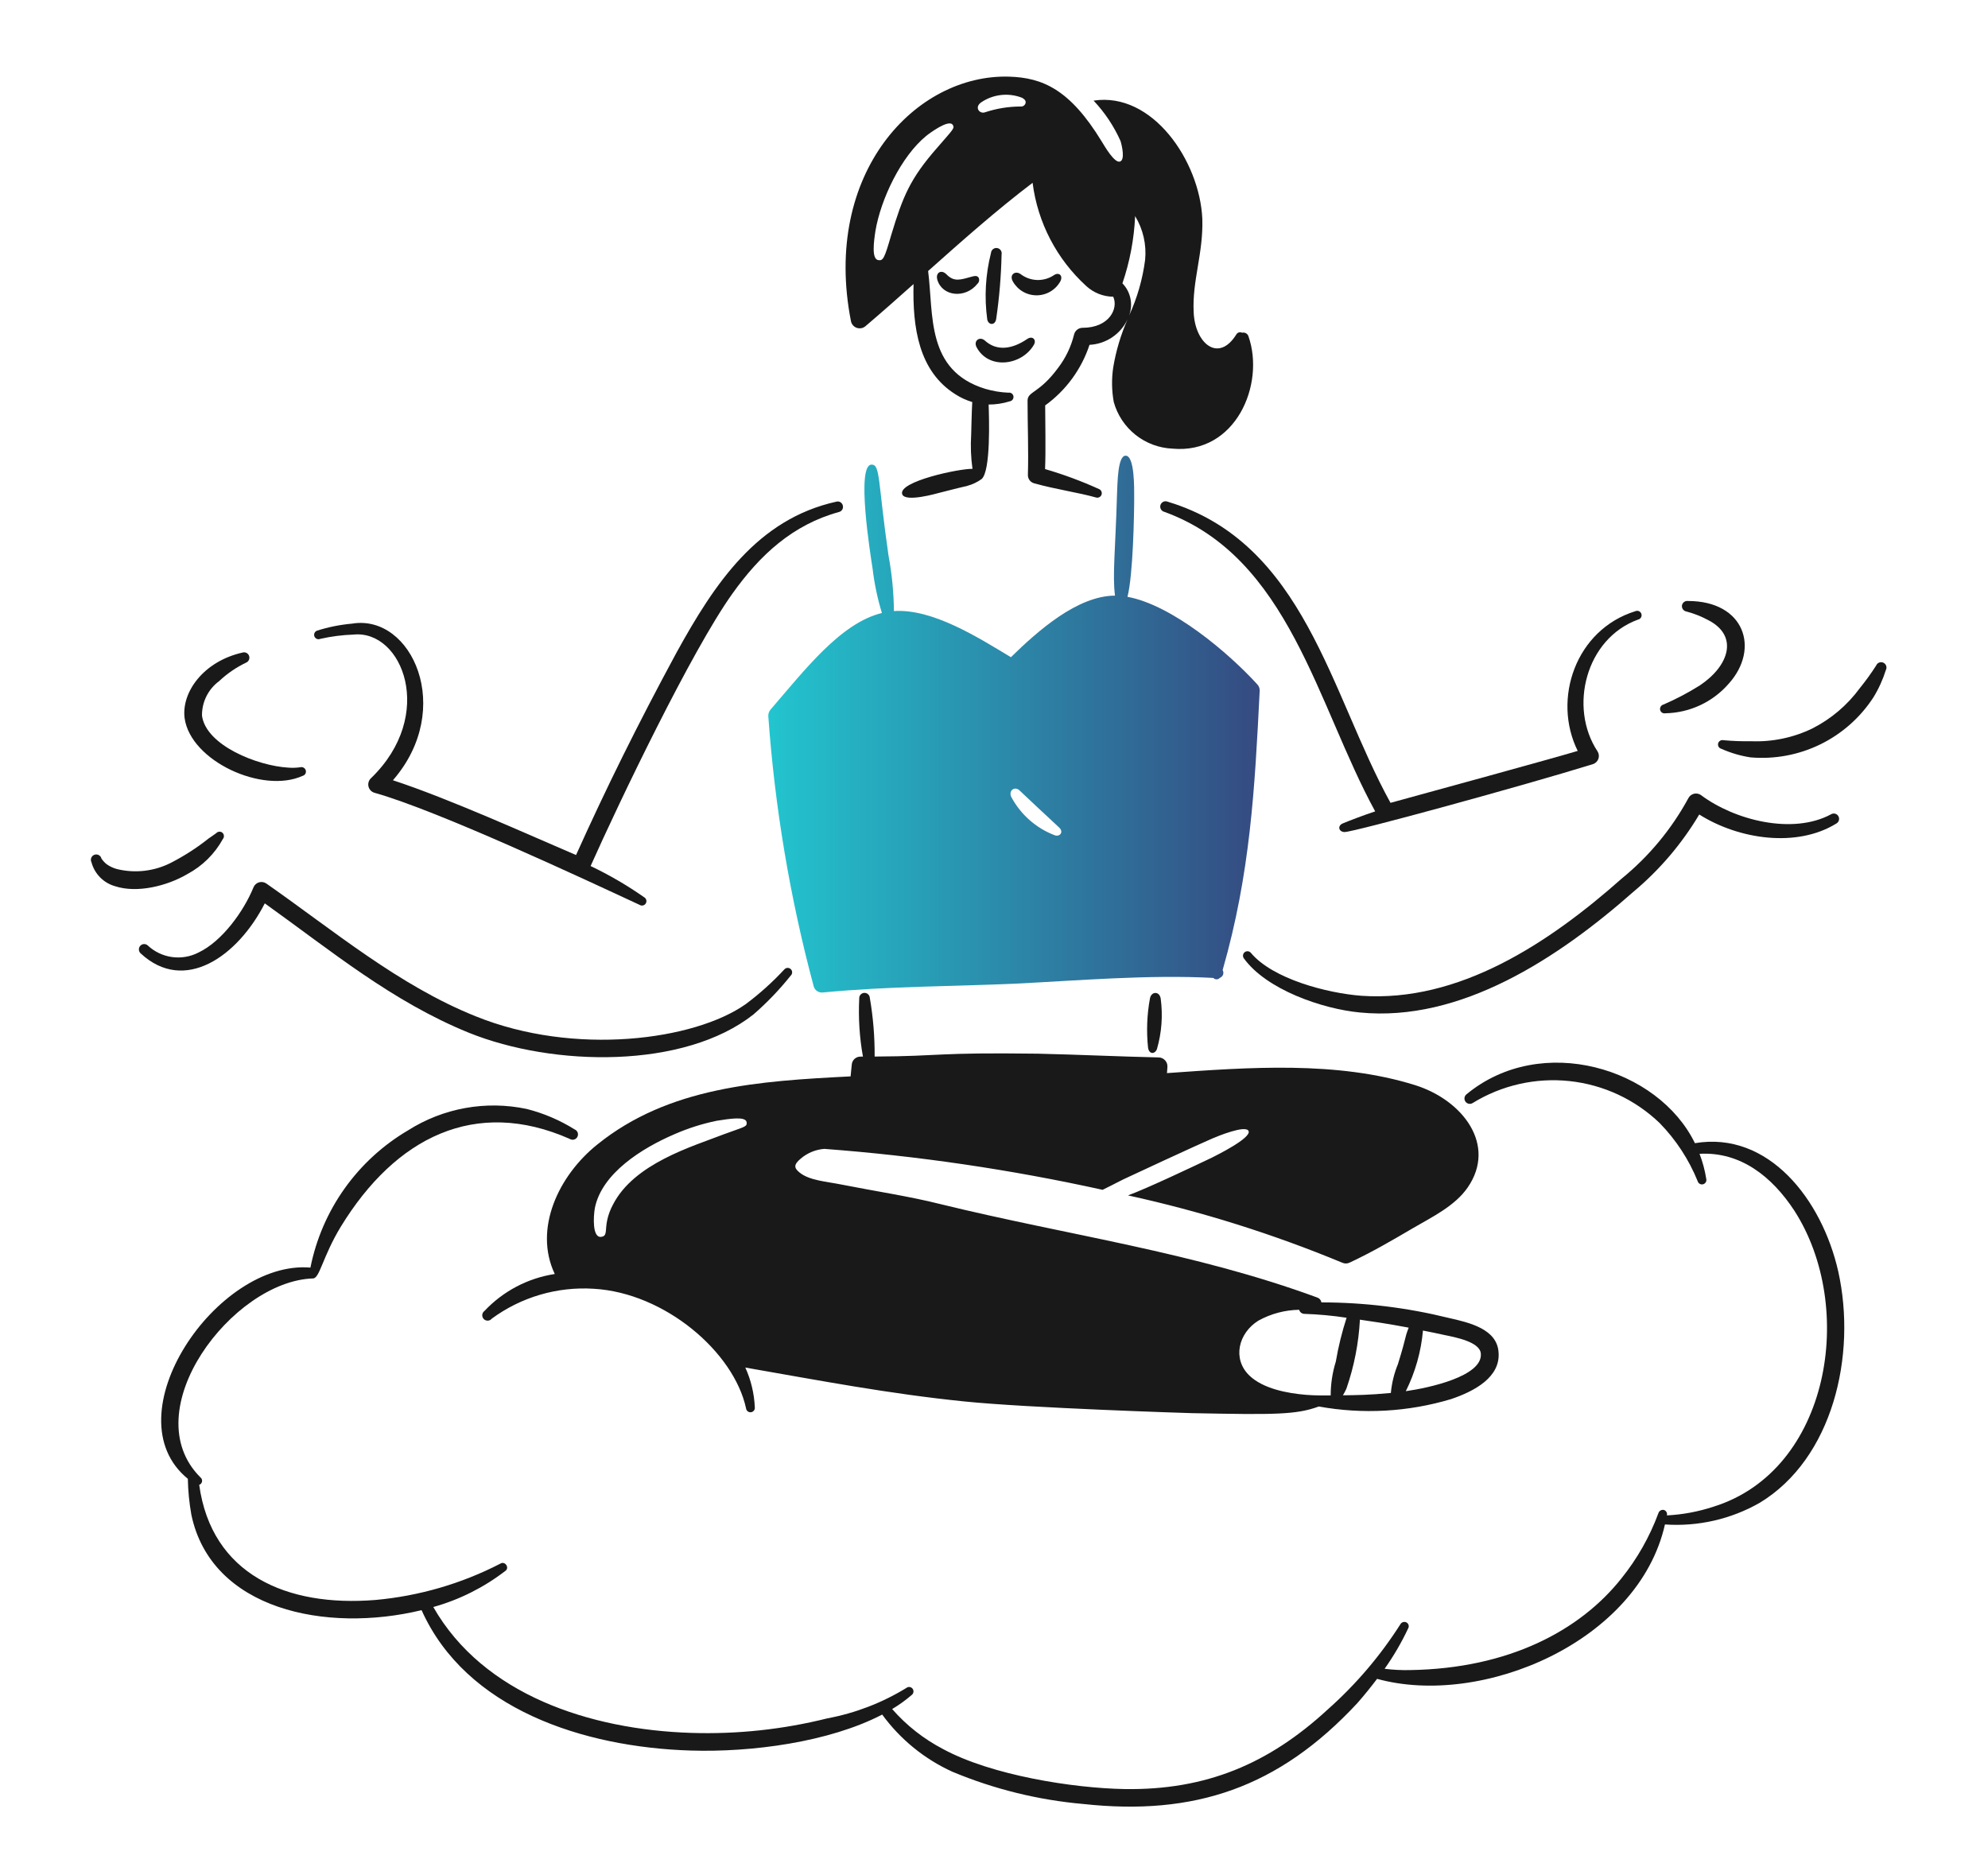 <?xml version="1.0" encoding="utf-8"?>
<svg xmlns="http://www.w3.org/2000/svg" width="279" height="262" viewBox="0 0 279 262" fill="none">
<path d="M139.079 35.493C138.305 38.546 138.126 41.72 138.553 44.841C138.718 45.642 139.621 45.709 139.798 44.824C140.243 41.807 140.499 38.765 140.564 35.716C140.585 35.615 140.586 35.511 140.566 35.411C140.546 35.31 140.505 35.214 140.447 35.13C140.389 35.045 140.313 34.974 140.226 34.919C140.139 34.865 140.042 34.829 139.94 34.814C139.838 34.799 139.735 34.804 139.636 34.831C139.536 34.857 139.443 34.904 139.363 34.967C139.282 35.031 139.215 35.11 139.167 35.201C139.118 35.291 139.088 35.391 139.079 35.493Z" fill="#191919"/>
<path d="M131.548 39.266C132.237 41.628 135.503 41.948 137.179 39.824C137.297 39.719 137.376 39.577 137.405 39.421C137.434 39.266 137.411 39.105 137.338 38.964C137.147 38.677 136.819 38.71 136.478 38.805C134.784 39.268 133.921 39.618 132.825 38.504C132.107 37.765 131.259 38.272 131.548 39.266Z" fill="#191919"/>
<path d="M142.149 39.509C142.485 40.103 142.974 40.597 143.565 40.938C144.156 41.279 144.827 41.456 145.51 41.449C146.192 41.443 146.86 41.253 147.445 40.901C148.029 40.549 148.508 40.047 148.833 39.446C149.213 38.625 148.567 38.156 147.891 38.633C147.198 39.092 146.378 39.324 145.547 39.297C144.715 39.27 143.912 38.986 143.25 38.482C142.469 37.911 141.6 38.578 142.149 39.509Z" fill="#191919"/>
<path d="M137.064 48.748C138.772 51.929 143.381 51.305 145.088 48.413C145.524 47.67 144.879 47.09 144.178 47.568C142 49.055 139.867 49.291 138.228 47.807C137.513 47.159 136.567 47.81 137.064 48.748Z" fill="#191919"/>
<path d="M34.075 91.579C28.57 92.802 25.448 97.144 25.907 100.783C26.738 106.815 36.855 111.462 42.481 108.887C42.56 108.866 42.634 108.829 42.699 108.779C42.764 108.729 42.818 108.666 42.858 108.595C42.898 108.524 42.923 108.445 42.932 108.364C42.941 108.282 42.934 108.2 42.911 108.122C42.889 108.042 42.85 107.967 42.799 107.902C42.748 107.837 42.684 107.783 42.611 107.743C42.539 107.702 42.459 107.677 42.377 107.667C42.294 107.657 42.211 107.664 42.131 107.687C41.566 107.768 40.993 107.784 40.424 107.735C36.151 107.484 28.916 104.637 28.348 100.445C28.335 99.504 28.547 98.573 28.965 97.73C29.384 96.887 29.997 96.155 30.754 95.596C31.877 94.537 33.157 93.659 34.55 92.996C34.723 92.92 34.86 92.783 34.936 92.611C35.012 92.439 35.021 92.245 34.961 92.067C34.901 91.888 34.777 91.739 34.612 91.648C34.447 91.558 34.255 91.532 34.072 91.576L34.075 91.579Z" fill="#191919"/>
<path d="M12.836 121.013C13.047 121.815 13.465 122.548 14.047 123.139C14.629 123.73 15.355 124.158 16.154 124.382C19.247 125.399 23.478 124.342 26.299 122.675C28.399 121.555 30.128 119.849 31.275 117.763C31.381 117.638 31.434 117.477 31.425 117.314C31.416 117.151 31.346 116.997 31.227 116.884C31.104 116.776 30.943 116.72 30.779 116.729C30.615 116.738 30.461 116.811 30.35 116.933C30 117.205 29.648 117.411 29.298 117.667C27.644 118.982 25.865 120.131 23.985 121.096C21.646 122.287 18.957 122.599 16.408 121.974C15.887 121.833 15.396 121.601 14.957 121.288C14.681 121.063 14.44 120.8 14.239 120.506C14.215 120.403 14.169 120.305 14.105 120.22C14.04 120.136 13.959 120.066 13.865 120.015C13.772 119.964 13.668 119.934 13.562 119.926C13.456 119.918 13.35 119.933 13.25 119.969C13.15 120.005 13.058 120.062 12.982 120.137C12.906 120.211 12.846 120.3 12.807 120.399C12.768 120.498 12.75 120.605 12.755 120.711C12.76 120.817 12.788 120.921 12.836 121.016V121.013Z" fill="#191919"/>
<path d="M37.161 126.789C33.372 134.208 25.892 139.53 19.741 133.808C19.594 133.676 19.505 133.492 19.493 133.295C19.481 133.098 19.547 132.904 19.676 132.755C19.741 132.681 19.819 132.621 19.907 132.577C19.995 132.533 20.091 132.508 20.189 132.502C20.287 132.496 20.385 132.51 20.478 132.542C20.571 132.574 20.656 132.625 20.729 132.691C21.672 133.575 22.865 134.145 24.145 134.323C25.425 134.5 26.729 134.275 27.876 133.68C31.161 132.115 34.208 127.908 35.582 124.524C35.651 124.36 35.756 124.213 35.889 124.094C36.022 123.975 36.179 123.888 36.35 123.837C36.521 123.787 36.701 123.775 36.877 123.803C37.053 123.83 37.221 123.897 37.368 123.997C46.811 130.597 55.988 138.322 66.736 142.629C80.614 148.258 97.476 146.012 104.67 140.922C106.609 139.472 108.414 137.849 110.062 136.073C110.116 136.007 110.184 135.952 110.261 135.913C110.338 135.874 110.422 135.851 110.508 135.846C110.594 135.841 110.68 135.853 110.76 135.883C110.841 135.912 110.915 135.958 110.978 136.018C111.04 136.077 111.089 136.149 111.122 136.228C111.156 136.308 111.172 136.393 111.171 136.479C111.17 136.566 111.151 136.65 111.115 136.729C111.08 136.807 111.028 136.878 110.964 136.935C109.394 138.903 107.648 140.723 105.748 142.374C96.038 150.053 77.696 149.753 65.789 144.943C55.017 140.56 46.484 133.455 37.161 126.789Z" fill="#191919"/>
<path d="M118.281 70.951C118.26 70.855 118.219 70.764 118.161 70.684C118.104 70.604 118.03 70.537 117.946 70.486C117.862 70.436 117.768 70.403 117.67 70.389C117.573 70.376 117.474 70.383 117.379 70.409C106.312 72.858 100.309 81.85 94.943 91.595C89.455 101.738 84.98 110.812 80.843 120.006C74.121 117.129 62.988 112.083 55.143 109.51C63.866 99.484 57.779 86.143 49.416 87.528C47.741 87.676 46.089 88.007 44.487 88.516C44.409 88.545 44.339 88.589 44.278 88.646C44.218 88.703 44.17 88.771 44.137 88.847C44.104 88.923 44.086 89.004 44.084 89.087C44.083 89.169 44.099 89.251 44.129 89.328C44.16 89.405 44.206 89.475 44.264 89.533C44.323 89.592 44.392 89.638 44.469 89.67C44.545 89.701 44.627 89.717 44.71 89.716C44.792 89.715 44.874 89.698 44.95 89.665C46.482 89.319 48.043 89.118 49.612 89.064C56.484 88.367 61.237 100.37 52.069 109.218C51.91 109.365 51.794 109.552 51.732 109.76C51.67 109.967 51.665 110.187 51.717 110.398C51.769 110.608 51.877 110.8 52.029 110.954C52.18 111.109 52.371 111.22 52.58 111.275C61.434 113.762 81.927 123.362 89.758 126.997C89.829 127.043 89.907 127.074 89.99 127.088C90.072 127.102 90.156 127.1 90.238 127.081C90.319 127.062 90.396 127.027 90.464 126.978C90.531 126.928 90.588 126.866 90.631 126.794C90.674 126.723 90.702 126.643 90.714 126.56C90.725 126.477 90.72 126.393 90.698 126.312C90.676 126.232 90.638 126.156 90.587 126.09C90.535 126.024 90.471 125.97 90.398 125.929C88.019 124.264 85.507 122.799 82.886 121.55C86.926 112.495 97.068 91.318 102.78 83.327C106.665 77.872 111.25 73.646 117.744 71.858C117.84 71.835 117.931 71.794 118.01 71.736C118.09 71.677 118.157 71.604 118.207 71.519C118.257 71.434 118.29 71.34 118.302 71.242C118.315 71.145 118.308 71.045 118.281 70.951Z" fill="#191919"/>
<path d="M236.702 85.833C237.774 86.117 238.807 86.529 239.781 87.06C244.015 89.262 242.668 93.449 238.578 96.185C236.945 97.215 235.236 98.116 233.464 98.88C233.303 98.92 233.163 99.02 233.074 99.16C232.985 99.3 232.953 99.469 232.985 99.632C233.021 99.792 233.118 99.931 233.255 100.021C233.392 100.11 233.559 100.142 233.719 100.11C235.416 100.079 237.086 99.69 238.622 98.97C240.159 98.25 241.526 97.214 242.635 95.931C247.015 91.044 244.846 84.35 236.893 84.35C236.696 84.323 236.497 84.375 236.339 84.495C236.181 84.614 236.076 84.791 236.048 84.987C236.026 85.186 236.082 85.385 236.204 85.542C236.326 85.7 236.505 85.804 236.702 85.833Z" fill="#191919"/>
<path d="M263.302 93.411C262.601 94.505 261.839 95.56 261.021 96.569C259.27 98.961 256.98 100.907 254.337 102.247C251.681 103.531 248.75 104.144 245.803 104.034C244.497 104.056 243.192 104.008 241.892 103.891C241.731 103.85 241.56 103.874 241.416 103.959C241.273 104.043 241.169 104.181 241.127 104.342C241.107 104.421 241.103 104.503 241.115 104.584C241.127 104.665 241.154 104.742 241.196 104.812C241.238 104.882 241.293 104.943 241.359 104.991C241.424 105.04 241.499 105.075 241.578 105.094C242.879 105.677 244.252 106.082 245.661 106.298C249.027 106.59 252.41 105.963 255.447 104.483C258.485 103.002 261.063 100.725 262.907 97.893C263.65 96.69 264.239 95.398 264.662 94.049C264.71 93.959 264.74 93.86 264.749 93.758C264.758 93.656 264.746 93.553 264.713 93.456C264.681 93.359 264.63 93.27 264.562 93.193C264.494 93.117 264.411 93.055 264.319 93.012C264.226 92.968 264.126 92.944 264.024 92.941C263.921 92.938 263.82 92.955 263.725 92.993C263.629 93.03 263.543 93.086 263.47 93.158C263.398 93.23 263.34 93.316 263.302 93.411Z" fill="#191919"/>
<path d="M238.476 114.316C236.035 118.419 232.918 122.08 229.257 125.145C218.649 134.508 204.981 143.495 190.843 142.104C185.54 141.598 177.706 138.876 174.558 134.495C174.465 134.363 174.427 134.201 174.451 134.042C174.475 133.883 174.559 133.739 174.686 133.64C174.814 133.542 174.974 133.496 175.134 133.512C175.294 133.529 175.441 133.607 175.546 133.729C178.608 137.403 186.262 139.392 191.051 139.759C204.717 140.706 217.289 132.451 227.629 123.28C231.436 120.172 234.6 116.352 236.945 112.033C237.024 111.877 237.136 111.74 237.273 111.631C237.41 111.522 237.569 111.444 237.739 111.404C237.909 111.363 238.086 111.359 238.258 111.394C238.429 111.428 238.591 111.5 238.732 111.603C243.426 115.111 251.574 117.204 256.981 114.283C257.065 114.233 257.159 114.2 257.256 114.186C257.354 114.172 257.453 114.178 257.548 114.204C257.643 114.229 257.733 114.273 257.811 114.333C257.888 114.393 257.954 114.468 258.002 114.554C258.1 114.726 258.127 114.929 258.076 115.12C258.025 115.311 257.902 115.475 257.731 115.575C252.168 119.02 244.031 117.828 238.476 114.316Z" fill="#191919"/>
<path d="M229.506 85.785C221.138 88.372 217.813 98.118 221.419 105.39C218.101 106.395 200.57 111.196 195.147 112.68C186.679 97.339 183.123 76.222 163.881 70.417C163.785 70.375 163.682 70.353 163.577 70.353C163.473 70.354 163.37 70.376 163.274 70.418C163.179 70.46 163.093 70.522 163.023 70.599C162.953 70.676 162.899 70.767 162.866 70.865C162.833 70.964 162.82 71.069 162.83 71.173C162.839 71.277 162.87 71.378 162.92 71.469C162.971 71.56 163.04 71.64 163.123 71.704C163.206 71.767 163.301 71.812 163.402 71.837C180.936 78.202 184.815 98.936 192.996 113.879C191.183 114.481 189.361 115.189 188.452 115.567C187.682 115.885 187.85 116.755 188.691 116.779C189.905 116.813 214.022 110.209 223.541 107.251C223.719 107.196 223.882 107.101 224.016 106.972C224.151 106.844 224.254 106.686 224.318 106.511C224.381 106.336 224.403 106.149 224.382 105.964C224.361 105.779 224.297 105.602 224.196 105.446C220.126 99.288 222.541 89.628 229.89 86.958C229.976 86.941 230.057 86.905 230.128 86.854C230.199 86.803 230.259 86.737 230.302 86.662C230.346 86.586 230.374 86.502 230.383 86.415C230.392 86.328 230.383 86.24 230.356 86.157C230.329 86.073 230.284 85.997 230.225 85.932C230.166 85.867 230.095 85.816 230.014 85.781C229.934 85.746 229.847 85.728 229.76 85.728C229.672 85.729 229.586 85.749 229.506 85.785Z" fill="#191919"/>
<path d="M161.396 140.083C160.965 142.392 160.873 144.751 161.125 147.086C161.304 148.032 162.107 147.945 162.369 147.236C163.034 144.937 163.213 142.524 162.895 140.152C162.722 139.09 161.611 139.131 161.396 140.083Z" fill="#191919"/>
<path d="M257.984 178.448C255.701 168.356 248.193 158.709 237.868 160.446C232.73 149.889 216.313 144.903 205.806 153.591C205.657 153.71 205.559 153.882 205.532 154.071C205.505 154.26 205.551 154.452 205.661 154.609C205.771 154.765 205.936 154.874 206.123 154.913C206.31 154.952 206.505 154.919 206.668 154.819C210.736 152.311 215.523 151.225 220.276 151.733C225.029 152.242 229.478 154.315 232.924 157.627C235.212 159.973 237.022 162.741 238.253 165.778C238.297 165.937 238.403 166.073 238.547 166.154C238.691 166.236 238.862 166.257 239.021 166.212C239.181 166.168 239.316 166.062 239.398 165.918C239.479 165.774 239.5 165.603 239.456 165.444C239.269 164.245 238.954 163.071 238.516 161.939C244.257 161.622 248.68 165.124 251.818 169.911C260.567 183.495 256.817 206.376 240.476 211.466C238.361 212.163 236.162 212.575 233.938 212.689C233.979 212.53 233.957 212.362 233.877 212.219C233.797 212.076 233.664 211.969 233.508 211.922C233.345 211.889 233.177 211.918 233.035 212.004C232.893 212.089 232.789 212.225 232.742 212.384C231.518 215.69 229.767 218.777 227.558 221.525C221.765 228.838 211.765 234.176 197.935 234.398C196.727 234.428 195.518 234.368 194.318 234.218C195.587 232.427 196.694 230.528 197.627 228.541C197.667 228.472 197.692 228.395 197.702 228.315C197.711 228.235 197.705 228.154 197.683 228.077C197.66 227.999 197.623 227.927 197.572 227.865C197.521 227.802 197.459 227.751 197.388 227.713C197.243 227.636 197.075 227.618 196.917 227.663C196.76 227.708 196.626 227.811 196.543 227.952C193.708 232.407 190.266 236.444 186.315 239.948C178.066 247.544 169.286 251.271 157.841 251.098C150.657 250.976 139.178 249.186 132.349 245.483C129.639 244.072 127.217 242.167 125.206 239.867C126.18 239.29 127.102 238.627 127.958 237.886C128.089 237.784 128.174 237.635 128.195 237.471C128.216 237.306 128.171 237.141 128.07 237.009C128.019 236.944 127.956 236.89 127.884 236.849C127.812 236.809 127.733 236.783 127.651 236.774C127.569 236.765 127.486 236.773 127.407 236.797C127.328 236.821 127.255 236.86 127.191 236.913C123.792 238.996 120.04 240.44 116.122 241.172C109.879 242.733 103.451 243.42 97.02 243.215C82.742 242.764 67.831 237.841 60.81 225.548C64.461 224.528 67.882 222.816 70.887 220.505C71.576 220.086 70.887 219.016 70.202 219.469C64.751 222.277 58.809 224.005 52.702 224.557C40.181 225.579 29.69 220.948 27.957 208.399C28.061 208.364 28.154 208.301 28.224 208.217C28.295 208.133 28.341 208.031 28.358 207.922C28.375 207.814 28.362 207.703 28.32 207.602C28.278 207.5 28.21 207.412 28.121 207.347C18.786 198.011 32.614 179.813 43.914 179.43C44.86 179.466 45.26 176.398 47.824 172.176C55.504 159.623 66.705 154 79.952 159.843C80.04 159.9 80.138 159.938 80.242 159.955C80.345 159.972 80.45 159.968 80.552 159.942C80.653 159.915 80.748 159.868 80.83 159.804C80.912 159.739 80.979 159.658 81.028 159.565C81.077 159.473 81.106 159.371 81.114 159.267C81.121 159.163 81.107 159.058 81.072 158.959C81.036 158.861 80.981 158.771 80.909 158.695C80.837 158.619 80.75 158.559 80.653 158.519C78.577 157.221 76.311 156.252 73.938 155.648C68.203 154.429 62.218 155.505 57.268 158.647C53.756 160.711 50.719 163.494 48.358 166.813C45.996 170.133 44.364 173.914 43.566 177.909C30.411 176.799 15.51 198.721 26.362 207.553C26.394 209.246 26.559 210.935 26.857 212.603C29.656 225.938 45.756 229.23 59.165 225.989C65.393 239.861 81.804 245.223 96.939 245.692C105.432 245.958 116.334 244.532 123.809 240.643C126.345 244.118 129.734 246.88 133.65 248.663C139.505 251.111 145.705 252.639 152.028 253.193C167.591 254.879 179.419 250.95 190.487 239.043C191.459 237.939 192.378 236.796 193.262 235.63C207.976 239.691 229.952 230.438 233.662 213.96C238.304 214.281 242.937 213.221 246.976 210.913C257.192 204.72 260.607 190.259 257.984 178.448Z" fill="#191919"/>
<path d="M176.477 96.084C172.398 91.593 164.475 84.906 158.231 83.766C159.021 80.72 159.174 72.185 159.174 69.859C159.174 68.561 159.247 63.931 157.962 63.956C156.855 63.979 156.837 67.742 156.759 69.508C156.544 77.059 156.106 80.734 156.482 83.597C151.176 83.62 145.62 88.579 141.872 92.24C137.209 89.43 130.877 85.411 125.455 85.763C125.427 83.127 125.17 80.499 124.685 77.908C123.181 67.45 123.559 65.185 122.309 65.209C120.138 65.251 122.143 77.729 122.468 79.854C122.717 81.949 123.153 84.018 123.769 86.035C117.997 87.439 112.991 93.965 108.127 99.606C107.915 99.867 107.808 100.196 107.826 100.531C108.74 113.334 110.871 126.02 114.191 138.418C114.264 138.696 114.435 138.938 114.673 139.099C114.91 139.26 115.198 139.33 115.483 139.295C124.93 138.4 133.431 138.468 142.633 138.051C150.989 137.642 161.268 136.762 170.279 137.254C170.338 137.318 170.411 137.368 170.491 137.402C170.571 137.436 170.658 137.453 170.745 137.451C170.832 137.449 170.918 137.43 170.997 137.393C171.076 137.356 171.146 137.303 171.204 137.238C171.306 137.199 171.399 137.138 171.476 137.06C171.552 136.982 171.611 136.888 171.648 136.785C171.684 136.681 171.698 136.571 171.687 136.462C171.677 136.353 171.643 136.248 171.587 136.153C175.463 122.627 176.099 110.756 176.787 96.926C176.796 96.616 176.685 96.314 176.477 96.084ZM148.025 117.232C145.392 116.23 143.214 114.301 141.9 111.809C141.526 110.876 142.487 110.278 143.161 111.01C143.29 111.153 147.094 114.706 148.648 116.148C149.315 116.765 148.75 117.488 148.025 117.232Z" fill="url(#paint0_linear_773_17499)"/>
<path d="M175.21 47.193C175.151 47.013 175.026 46.863 174.86 46.771C174.695 46.68 174.501 46.654 174.317 46.699C174.18 46.63 174.023 46.614 173.875 46.655C173.727 46.697 173.601 46.792 173.52 46.922C170.993 51.001 167.693 48.181 167.522 43.812C167.298 39.374 168.901 35.539 168.734 30.666C168.353 22.616 161.754 12.858 153.475 14.122C155.047 15.785 156.326 17.703 157.258 19.793C157.463 20.461 157.899 22.389 157.21 22.665C156.429 22.977 155.029 20.524 154.626 19.873C150.141 12.503 146.285 10.908 141.631 10.757C128.492 10.365 115.346 24.294 119.427 45.085C119.47 45.297 119.568 45.494 119.711 45.657C119.853 45.82 120.036 45.942 120.24 46.013C120.444 46.084 120.664 46.1 120.876 46.061C121.089 46.022 121.288 45.927 121.453 45.788C123.739 43.845 125.978 41.859 128.209 39.869C128.059 45.962 128.926 52.103 134.087 55.342C134.818 55.813 135.613 56.178 136.447 56.426C136.361 57.894 136.308 60.807 136.296 61.025C136.196 62.62 136.257 64.221 136.48 65.804C134.651 65.755 126.049 67.574 126.613 69.35C127.001 70.573 131.646 69.21 131.798 69.174C136.722 67.908 135.231 68.365 135.77 68.186C136.481 67.992 137.153 67.673 137.752 67.243C139.074 66.151 138.805 58.5 138.746 56.778C139.75 56.78 140.749 56.628 141.706 56.327C141.869 56.303 142.015 56.215 142.114 56.084C142.212 55.952 142.254 55.787 142.231 55.624C142.219 55.543 142.191 55.465 142.148 55.395C142.105 55.325 142.048 55.264 141.981 55.217C141.914 55.169 141.838 55.135 141.758 55.118C141.677 55.1 141.594 55.099 141.514 55.114C140.411 55.069 139.318 54.886 138.261 54.571C129.931 52.005 131.041 44.127 130.254 38.038C134.967 33.84 139.876 29.478 144.917 25.658C145.626 31.235 148.302 36.377 152.463 40.158C153.493 41.102 154.836 41.631 156.232 41.644C156.993 43.299 155.67 46.006 151.946 46.006C151.665 46.004 151.392 46.098 151.171 46.272C150.951 46.446 150.796 46.69 150.734 46.964C150.319 48.646 149.565 50.226 148.517 51.605C145.826 55.277 144.209 54.889 144.209 56.248C144.209 59.557 144.359 63.242 144.257 66.649C144.248 66.914 144.328 67.174 144.485 67.388C144.641 67.602 144.864 67.757 145.119 67.829C148.294 68.711 151.278 69.111 153.812 69.822C153.966 69.87 154.133 69.856 154.277 69.785C154.421 69.713 154.533 69.589 154.588 69.438C154.643 69.287 154.639 69.12 154.575 68.972C154.511 68.824 154.392 68.706 154.244 68.643C151.788 67.528 149.256 66.589 146.667 65.835C146.782 63.062 146.682 59.231 146.682 56.901C149.599 54.793 151.776 51.817 152.904 48.399C154.038 48.343 155.135 47.978 156.077 47.346C157.019 46.713 157.771 45.835 158.252 44.807C157.293 46.974 156.613 49.255 156.228 51.593C155.992 53.198 156.018 54.83 156.308 56.426C156.815 58.245 157.884 59.857 159.362 61.032C160.841 62.207 162.653 62.884 164.539 62.967C173.424 63.788 177.573 53.941 175.21 47.193ZM131.558 20.702C127.705 25.085 126.714 27.581 125.091 32.937C124.119 36.287 123.95 36.616 123.258 36.509C122.298 36.359 122.632 33.922 122.858 32.426C123.61 27.939 126.467 21.95 129.988 19.075C130.473 18.68 133.106 16.733 133.69 17.495C134.028 17.995 133.818 18.08 131.558 20.702ZM143.216 14.947C141.525 14.954 139.845 15.229 138.239 15.761C137.487 16.041 136.684 15.066 137.712 14.358C138.542 13.797 139.495 13.447 140.491 13.335C141.486 13.224 142.493 13.355 143.427 13.719C143.743 13.886 143.992 14.101 143.937 14.438C143.904 14.598 143.811 14.74 143.677 14.834C143.543 14.929 143.379 14.969 143.216 14.947ZM160.71 36.455C160.362 39.17 159.601 41.815 158.454 44.3C158.745 43.534 158.813 42.701 158.648 41.898C158.484 41.096 158.094 40.356 157.524 39.767C158.563 36.722 159.163 33.545 159.305 30.331C160.423 32.167 160.916 34.317 160.71 36.457V36.455Z" fill="#191919"/>
<path d="M203.261 184.961C197.433 183.524 191.453 182.797 185.45 182.793C185.425 182.638 185.357 182.493 185.256 182.373C185.154 182.253 185.021 182.163 184.872 182.112C167.379 175.687 150.108 173.438 131.912 168.983C127.756 167.93 122.619 167.151 118.097 166.255C116.023 165.835 113.585 165.692 112.212 164.564C111.46 163.952 111.329 163.486 112.372 162.618C113.303 161.819 114.466 161.338 115.689 161.247C128.826 162.234 141.876 164.154 154.74 166.993C157.182 165.79 156.633 166.016 157.694 165.506C158.093 165.298 168.606 160.433 170.137 159.791C170.922 159.454 174.809 157.856 175.226 158.738C175.668 159.718 170.629 162.197 170.058 162.487C167.472 163.716 161.033 166.774 158.307 167.776C168.594 170.029 178.66 173.192 188.387 177.227C188.548 177.299 188.723 177.335 188.9 177.332C189.076 177.33 189.25 177.288 189.409 177.21C192.51 175.761 195.353 174.103 198.293 172.376C200.981 170.805 204.181 169.272 205.982 166.661C210.077 160.717 205.329 154.429 198.612 152.305C187.643 148.876 175.271 149.795 163.774 150.613C163.819 149.772 163.98 149.372 163.518 148.828C163.406 148.701 163.269 148.598 163.115 148.527C162.961 148.455 162.794 148.416 162.625 148.413C156.962 148.285 151.331 148.014 145.668 147.886C131.043 147.694 132.419 148.237 122.748 148.289C122.768 145.525 122.541 142.764 122.07 140.039C122.062 139.942 122.036 139.847 121.992 139.76C121.948 139.673 121.887 139.595 121.813 139.531C121.739 139.468 121.653 139.419 121.561 139.389C121.468 139.358 121.37 139.346 121.273 139.354C121.175 139.361 121.08 139.387 120.993 139.431C120.906 139.475 120.828 139.536 120.764 139.61C120.701 139.684 120.652 139.77 120.622 139.863C120.591 139.956 120.579 140.053 120.587 140.151C120.45 142.877 120.625 145.61 121.107 148.297C120.997 148.297 120.887 148.297 120.778 148.297C120.459 148.29 120.151 148.408 119.918 148.625C119.686 148.843 119.548 149.143 119.534 149.461L119.374 151.072C106.527 151.721 93.852 152.54 83.817 160.643C78.427 164.963 74.84 172.437 77.857 178.808C74.084 179.388 70.613 181.212 67.996 183.991C67.909 184.053 67.835 184.133 67.781 184.226C67.727 184.319 67.694 184.423 67.683 184.53C67.672 184.637 67.685 184.745 67.719 184.846C67.754 184.948 67.81 185.041 67.884 185.12C67.957 185.198 68.047 185.26 68.147 185.3C68.246 185.341 68.353 185.36 68.461 185.356C68.568 185.351 68.674 185.324 68.77 185.276C68.866 185.227 68.95 185.159 69.017 185.075C73.146 182.039 78.213 180.554 83.327 180.88C93.284 181.452 102.986 189.732 104.702 197.662C104.711 197.744 104.737 197.824 104.777 197.896C104.817 197.968 104.871 198.031 104.936 198.082C105 198.133 105.075 198.17 105.154 198.192C105.233 198.214 105.316 198.22 105.398 198.209C105.48 198.198 105.559 198.172 105.63 198.13C105.701 198.089 105.763 198.034 105.813 197.968C105.863 197.902 105.899 197.827 105.919 197.747C105.939 197.668 105.943 197.584 105.931 197.503C105.846 195.58 105.394 193.691 104.599 191.938C115.067 193.764 124.741 195.62 135.358 196.697C144.332 197.616 166.677 198.327 167.293 198.339C178.913 198.563 181.882 198.575 185.085 197.405C191.261 198.524 197.614 198.17 203.628 196.372C206.937 195.259 210.592 193.289 210.312 189.799C210.094 186.557 206.334 185.648 203.261 184.961ZM101.559 159.207C97.17 160.913 88.973 163.289 86.021 169.081C85.659 169.749 85.391 170.463 85.224 171.203C84.894 172.707 85.273 173.491 84.362 173.595C83.121 173.745 83.268 170.773 83.485 169.543C84.46 164.679 90.088 161.147 94.651 159.19C96.548 158.359 98.526 157.728 100.554 157.307C102.449 157.007 104.641 156.658 104.781 157.5C104.893 158.177 104.433 158.141 101.559 159.207ZM187.471 191.103C186.994 192.641 186.751 194.243 186.751 195.853C185.97 195.853 184.597 195.877 183.268 195.766C180.622 195.543 177.286 194.91 175.35 193.071C172.899 190.715 173.81 187.087 176.611 185.35C178.363 184.384 180.325 183.862 182.326 183.83C182.368 183.991 182.462 184.134 182.592 184.237C182.723 184.341 182.883 184.399 183.05 184.403C185.037 184.467 187.018 184.649 188.983 184.95C188.331 186.962 187.826 189.018 187.471 191.103ZM196.195 191.443C195.661 192.739 195.324 194.108 195.196 195.504C192.038 195.805 190.401 195.805 188.469 195.833C188.649 195.532 188.812 195.222 188.957 194.902C190.039 191.779 190.677 188.52 190.854 185.219C192.775 185.501 194.522 185.741 197.697 186.337C197.03 188.095 197.505 187.203 196.193 191.443H196.195ZM197.294 195.254C198.622 192.593 199.439 189.707 199.701 186.745C200.712 186.949 201.733 187.146 202.709 187.37C204.272 187.692 207.708 188.334 207.823 189.986C208.099 193.171 200.489 194.806 197.293 195.254H197.294Z" fill="#191919"/>
<defs>
<linearGradient id="paint0_linear_773_17499" x1="107.824" y1="98.428" x2="176.787" y2="98.428" gradientUnits="userSpaceOnUse">
<stop stop-color="#22C5CF"/>
<stop offset="1" stop-color="#354A81"/>
</linearGradient>
</defs>
</svg>